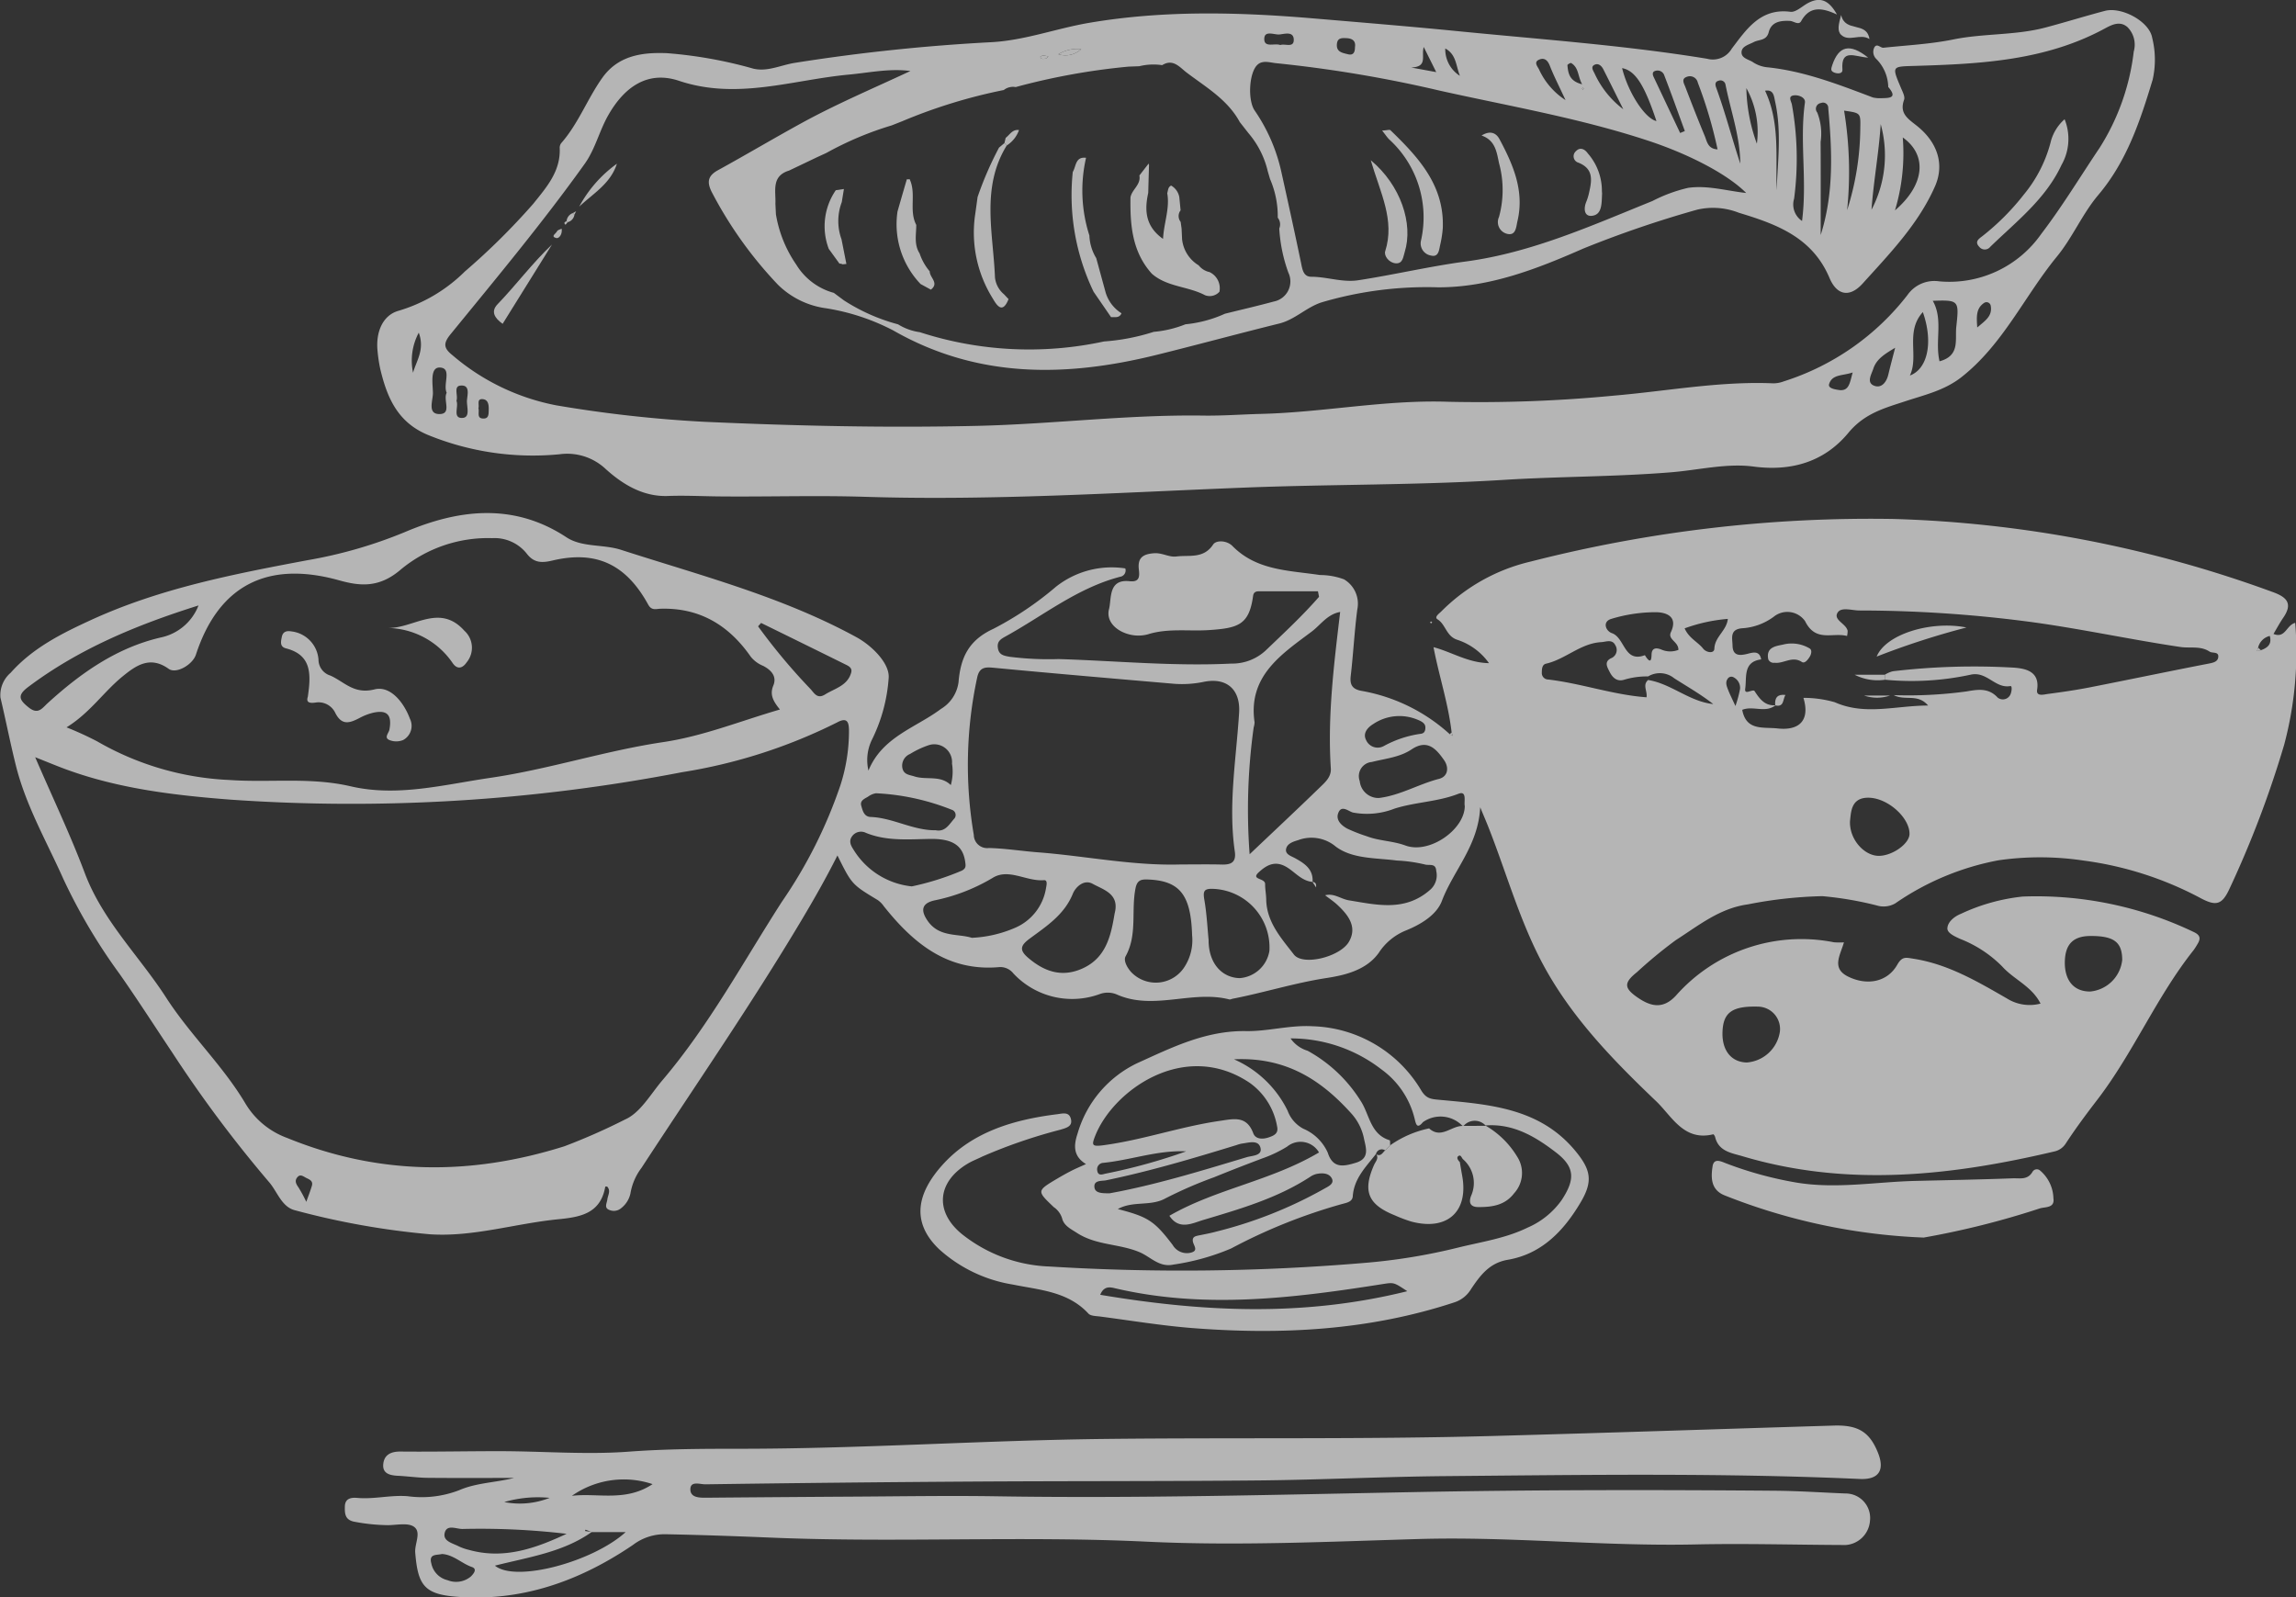 <svg xmlns="http://www.w3.org/2000/svg" xmlns:xlink="http://www.w3.org/1999/xlink" width="1129.957" height="786.221" viewBox="0 0 1129.957 786.221"><rect x="0" y="0" width="1129.957" height="786.221" fill="#333333" stroke="none"/><defs><clipPath id="clip-path"><rect id="&#x9577;&#x65B9;&#x5F62;_25051" data-name="&#x9577;&#x65B9;&#x5F62; 25051" width="1129.957" height="786.221" fill="none"></rect></clipPath></defs><g id="catch_copy10436" transform="translate(0 -0.007)" opacity="0.637"><g id="&#x30B0;&#x30EB;&#x30FC;&#x30D7;_10435" data-name="&#x30B0;&#x30EB;&#x30FC;&#x30D7; 10435" transform="translate(0 0.007)" clip-path="url(#clip-path)"><path id="&#x30D1;&#x30B9;_57087" data-name="&#x30D1;&#x30B9; 57087" d="M714.265,163.6c-1.605-14.056-6.153-27.54-8.9-41.891,9.1,2.426,16.944,7.672,27.3,7.867a30.954,30.954,0,0,0-15.5-11.471c-5.613-1.755-5.686-7.513-9.816-10.093-1.773-1.106.744-2.807,1.836-3.895a91.308,91.308,0,0,1,43.94-24.534A675.2,675.2,0,0,1,931.835,58.607a591.421,591.421,0,0,1,186.543,35.965c6.955,2.507,9.975,5.64,5.2,12.6-1.723,2.512-3.174,5.223-4.833,8.025,5.894,2.376,6.293-4.357,10.7-5.468A177.586,177.586,0,0,1,1124,169.743a505.283,505.283,0,0,1-27.055,71.186c-3.578,7.576-6.47,8.325-14.056,4.3a169.232,169.232,0,0,0-57.615-18.5,144.436,144.436,0,0,0-41.823-.141A131.953,131.953,0,0,0,932.61,247.8a11.49,11.49,0,0,1-9.123,1.016,169.07,169.07,0,0,0-26.751-4.566,212.334,212.334,0,0,0-36.7,4.049c-13.87,1.9-24.176,10.392-35.452,17.6a228.3,228.3,0,0,0-19.129,15.783c-6.593,5.264-6.425,7.889.712,12.7,6.452,4.339,12.31,5.441,18.445-1.129a82.384,82.384,0,0,1,77.833-26.3,33.944,33.944,0,0,0,4.9.032c-1.746,6.234-6.293,12.7,1.981,16.808,9.413,4.684,19.429,2.72,24.249-5.763,2.439-4.3,4.3-3.559,8.03-2.979,16.985,2.648,31.381,11.172,45.876,19.5a21.049,21.049,0,0,0,16.622,2.58c-4.271-8.551-13.172-11.889-18.912-18.318a59.609,59.609,0,0,0-20.648-13.525c-2.625-1.2-6.407-2.87-6.284-5.232.163-3.237,3.568-5.894,6.706-7.137a94.7,94.7,0,0,1,30.379-8.474,179.486,179.486,0,0,1,84.126,17.438c3.355,1.542,3.532,3.333,1.814,6.044a31.387,31.387,0,0,1-1.877,2.925c-18.263,22.974-29.58,50.424-47.4,73.639-5.441,7.073-10.719,14.178-15.584,21.628a8.824,8.824,0,0,1-5.6,3.8c-50.977,12.025-102.072,17.642-153.421,2.317-5.246-1.564-11.752-2.317-13.439-9.426-.122-.521-.739-1.406-.938-1.36-14.509,3.573-20.4-8.946-28.084-16.268-22.38-21.369-43.926-43.528-58.037-71.884-10.116-20.326-16.246-42.063-24.521-63.024-1.038-2.639-2.167-5.241-4.049-9.78-.907,18.925-13.149,31.041-18.839,46.071-2.7,7.155-10.787,11.757-17.683,14.559A28.84,28.84,0,0,0,678.4,272.164c-6.225,8.728-17.257,11.077-25.785,12.392-15.674,2.412-30.637,7.169-46.058,10.165-.567.109-1.183.481-1.682.354-18.322-4.72-37.325,5.659-55.488-2.485a11.468,11.468,0,0,0-8.42-.1,39.554,39.554,0,0,1-42.335-10.165,8.219,8.219,0,0,0-6.765-3.174c-25.491,2.349-42.408-11.58-57.017-29.925a12.326,12.326,0,0,0-2.956-3.024c-12.777-7.708-12.791-7.681-19.887-21.986-5.767,11.471-11.666,21.764-17.728,31.943C369.5,297.718,342,337.492,315.575,377.977a28.55,28.55,0,0,0-5.441,12.6,12.582,12.582,0,0,1-4.534,7.209,5.574,5.574,0,0,1-5.767.934c-2.816-.988-1.288-3.36-1.066-5.183.263-2.149,1.859-4.3-.118-6.379-.367.036-.907,0-.907.1-2.34,13.335-12.414,14.963-23.378,16.037-20.97,2.09-41.546,8.742-62.757,7.382a384.757,384.757,0,0,1-66.543-11.825c-6.6-1.619-8.674-9.159-12.809-13.911A621.34,621.34,0,0,1,84.6,321.155c-8.615-12.9-17.066-26.062-25.844-38.59A280.431,280.431,0,0,1,31.1,235.891c-8.2-18.4-18.445-36.069-23.373-55.77-2.788-11.127-4.988-22.417-7.64-33.6a14.469,14.469,0,0,1,5.015-12.2c10.882-12.242,25.042-19.315,39.556-25.981C78.663,92.726,114.913,85.726,151.381,78.87a224.98,224.98,0,0,0,47.536-13.72c26.117-11.158,53.421-14.854,79.714,2.467,7.708,5.078,18.059,3.337,26.874,6.18,39.256,12.664,79.388,23.065,115.874,43.011,7.735,4.23,16.377,12.931,15.847,20a80.824,80.824,0,0,1-8.039,30.029,22.9,22.9,0,0,0-1.918,15.62c6.828-16.69,23.4-21.106,35.665-30.347a18.1,18.1,0,0,0,8.678-13.24c.993-12.029,4.988-20.58,17.062-26.157A161.37,161.37,0,0,0,519.6,91.924a44.255,44.255,0,0,1,34.069-8.987,3.142,3.142,0,0,1-1.977,3.981,3.025,3.025,0,0,1-.494.122c-21.088,5.473-37.864,19.134-56.445,29.372-2.58,1.419-4.28,2.557-3.777,5.758.53,3.378,2.965,3.736,5.645,4.244a152.735,152.735,0,0,0,24.258,1.143c28.3.871,56.536,3.627,84.915,2.226a24.16,24.16,0,0,0,17.062-6.538c8.96-8.579,18.032-16.994,26.167-26.325l-.535-2.72H619.556c-1.546,0-2.72.372-2.988,2.267-1.95,14.224-7.255,15.838-21.56,16.817-10.061.689-20.227-1.038-30.224,2.1a17.857,17.857,0,0,1-9.458-.045c-6.171-1.641-11.222-6.4-9.653-12.419,1.319-5.06-.5-14.827,10.12-13.675,5.137.558,4.906-2.612,4.534-5.922-.657-5.786,2.267-7.49,7.586-7.853,3.913-.268,7.359,2.068,10.882,1.605,6.253-.816,13.367,1.283,18.114-5.894,1.455-2.213,6.683-2.113,9.521.753C618.364,84.084,634.31,83.9,649.468,86.2a33.9,33.9,0,0,1,11.852,2.126,13.9,13.9,0,0,1,6.538,14.795c-1.437,10.882-1.963,21.886-3.246,32.8-.512,4.371.907,6.438,5.124,7.255a86.893,86.893,0,0,1,43.609,21.342l1.446.857c-.168-.6-.34-1.211-.508-1.814M1112.556,123.2c3.224-1.165,5.513-2.911,4.362-7.023a7.711,7.711,0,0,0-5.713,5.654l-.589,1.814,1.941-.453M810.987,137.859c11.412,1.859,20.3,10.628,32.047,11.848-6.135-4.811-12.782-8.579-19.22-12.7a11.211,11.211,0,0,0-12.831-.907,38.906,38.906,0,0,0-11.97,1.678c-3.373.966-5.55-1.088-6.942-3.849-1.133-2.267-2.884-4.906.521-6.715a4.365,4.365,0,0,0,2.684-5.559,4.186,4.186,0,0,0-.417-.875c-1.555-3.174-4.588-1.682-6.978-1.546-10.161.562-17.542,8.4-27.132,10.592-1.95.453-2.072,2.58-2.086,4.353a3.175,3.175,0,0,0,2.893,3.432c.077,0,.15.009.222.009,16.3,1.909,31.952,7.558,48.424,8.755.494-3.079-2.1-6.058.784-8.524M645.868,237.242c-5.572-.453-8.8-5.1-13.244-7.558-5.523-3.056-9.6-.54-13.217,2.757-4.244,3.872,3.138,2.721,3.083,5.894-.041,2.317.5,5.042.539,7.563.19,11.195,7.527,19.166,13.6,27.064,4.416,5.754,22.761,1.2,27.1-6.253,4.239-7.286-.29-13.149-5.591-18.1-1.886-1.764-4.081-3.206-6.117-4.788,4.3-1.174,7.708,1.814,11.648,2.476,13.92,2.267,27.767,5.731,40.168-5.287a9.444,9.444,0,0,0,2.866-9.163c-.222-4.081-3.5-2.5-5.758-3.233a74.336,74.336,0,0,0-13.67-1.9c-10.279-1.36-21.818-.7-30.029-6.869a18.589,18.589,0,0,0-18.567-3.142c-2.526.73-5.441,1.737-5.894,4.425-.426,2.616,2.666,3.437,4.534,4.484,4.693,2.607,8.905,5.4,8.524,11.648m220.848-109.54c-9.1,1.12-7.11,8.855-7.926,14.328-.508,3.392,2.961.49,4.475,1.1,2.5,3.813,5.051,7.567,10.451,7.137-4.987,4.017-11.081.091-16.4,2.267,1.936,10.456,10.3,8.365,17.361,9.154,11.145,1.238,16.024-4.375,12.755-15.053a55.719,55.719,0,0,1,15.389,2.136c14.985,6.661,29.789,1.682,45.976,1.641-5.137-6.053-11.272-2.181-16.908-5.119a211.271,211.271,0,0,0,35.747-1.814c5.319-.907,10.8-1.981,15.371,3a4.079,4.079,0,0,0,5.74-.608,3.692,3.692,0,0,0,.354-.512c.843-1.36,1.22-4.706.2-4.534-7.486,1.36-11.508-7.368-19.5-5.613a137.551,137.551,0,0,1-42.263,2.489v-2.471a13.719,13.719,0,0,1,3.917-1.687,341.618,341.618,0,0,1,59.746-1.768c4.752.417,12.732,1.406,11.24,10.882-.549,3.482,3.342,2.312,5.318,2.049,6.874-.907,13.752-1.9,20.553-3.228,19.533-3.831,38.993-7.917,58.554-11.7,2.2-.426,4.362-.907,4.7-2.992.5-3.129-2.807-1.954-4.28-2.934-4.43-2.938-9.594-1.537-14.373-2.267-25.355-3.759-50.483-9.313-75.8-12.6a644.818,644.818,0,0,0-82.158-5.355c-3.659,0-8.859-1.845-10.669,1.011-2.326,3.677,4.126,5.373,4.906,8.982a11.273,11.273,0,0,1-.29,2.557c-7.082-1.891-15.448,3.283-20.671-7.336a10.671,10.671,0,0,0-14.872-2.548c-.186.131-.367.268-.544.413a29.1,29.1,0,0,1-15.022,5.64c-6.874.322-5.3,4.888-5.242,8.533.077,5.11,3.446,5.074,7.354,4.081,2.721-.694,5.953-1.718,6.733,2.752M17.185,175.882c8.647,20.018,17.334,38.2,24.4,56.985,8.869,23.577,26.837,40.839,40.068,61.342,11.789,18.291,27.8,33.271,38.93,51.984a39.743,39.743,0,0,0,20.449,17c45.2,18.49,90.533,18.653,136.572,4.167a301.1,301.1,0,0,0,29.9-13.2c7.495-3.283,12.532-12.437,18.331-19.261,22.988-27.037,39.764-58.254,58.844-87.917A232.3,232.3,0,0,0,413.426,189.8a86.722,86.722,0,0,0,4.258-27.291c-.077-3.627-.716-6.488-5.654-3.859a261.469,261.469,0,0,1-76.486,24.589,858.532,858.532,0,0,1-221.923,13.53c-27.658-2.122-55.316-5.355-81.614-15.058-4.475-1.65-8.873-3.5-14.8-5.844m15.416-14.691A157.067,157.067,0,0,1,47.759,168.1a142.476,142.476,0,0,0,65.146,18.98c19.814,1.387,39.66-1.51,59.551,3.106,23.006,5.346,45.994-.848,68.846-4.185,28.647-4.18,56.3-13.312,84.874-17.556,19.791-2.938,37.905-10.351,57.529-16.055-3.314-4.081-5.119-7.286-3.255-11.789s-1.016-7.617-4.988-9.694a15.048,15.048,0,0,1-6.135-4.534c-10.773-15.479-25.182-24.226-44.584-23.577-1.986.068-4.194,1.007-5.858-2.027-10.95-19.95-25.695-26.783-47.155-21.7-5.341,1.265-9.209,1.192-12.8-3.627a20.315,20.315,0,0,0-16.876-7.4,67.183,67.183,0,0,0-45.092,15.575c-10.66,9.1-20.154,7.989-30.175,5.192-35.162-9.807-59.275,2.267-70.51,36.6-1.587,4.856-9.635,9.653-13.421,6.946-9.163-6.552-16.078-1.61-22.607,3.7-9.354,7.6-16.1,18-27.658,25.124M580.445,228.65c6.924,0,13.856-.127,20.78.045,4.611.118,7.091-1.156,6.348-6.42-3.319-22.87.689-45.541,2.113-68.279.707-11.267-5.894-17.474-17.23-15.262a52.321,52.321,0,0,1-14.654,1c-29.354-2.53-58.708-5.028-88.034-7.812-4.5-.426-7.808-.862-9,4.765a204.469,204.469,0,0,0-1.65,77.434,6.573,6.573,0,0,0,6.661,6.484,5.793,5.793,0,0,0,.744-.05c8.062.19,16.092,1.5,24.153,2.117,23.3,1.777,46.316,6.62,69.8,5.99m34.391-5.046c12.365-11.73,23.537-22.185,34.514-32.845,2.616-2.539,5.731-5.151,5.441-9.44-1.673-25.808,1.569-51.34,4.6-76.958-6.312,1.111-9.64,6.379-14.011,9.662-14.836,11.149-31.471,21.827-28.112,44.679a11.053,11.053,0,0,1-.453,2.548,293.194,293.194,0,0,0-1.986,62.349m-28.306,39.9c-.576-20.018-6.117-26.874-21.791-27.459-3.174-.118-5.223.236-6.035,4.212-2.267,11.081,1.016,22.9-4.9,33.575-1.183,2.136.816,5.677,2.766,7.812a16.743,16.743,0,0,0,26.334-2.77,24.162,24.162,0,0,0,3.627-15.375m-108.4,1.247a60.222,60.222,0,0,0,20.929-4.779,25.623,25.623,0,0,0,15.52-19.361c.286-1.723,1.025-4.394-1.007-4.226-8.574.707-17.384-6.058-25.251-1.106a91.058,91.058,0,0,1-28.706,11.081c-6.284,1.465-6.742,5.019-3.174,10.12,5.7,8.13,14.786,6.1,21.678,8.27m70.279-11.966c2.58-9.676-5.414-11.639-10.841-14.627-4.339-2.39-8.456,1.741-9.726,4.888-4.221,10.428-13.058,16.024-21.342,22.181-4.389,3.264-5.123,5.522-.694,9.322,7.885,6.76,16.4,9.766,26.361,5.477,12.029-5.178,14.418-16.219,16.237-27.241m46.248,12.954c-.068,11.335,6.348,18.59,15.239,18.857a16.009,16.009,0,0,0,14.7-13.471,28.887,28.887,0,0,0-27.232-30.451c-.113-.009-.227-.014-.34-.018-4.589-.218-5.2,1.061-4.462,5.355,1.215,7.046,1.551,14.242,2.095,19.728M448.52,239.464a132.76,132.76,0,0,0,24.734-7.785c2.108-1.134,1.9-2.358,1.659-4.153-1.061-8.053-6.012-11.594-17.175-11.444-10.682.145-21.369,1.2-31.666-2.965a5.4,5.4,0,0,0-6.969,1.814c-1.641,2.4-.372,4.593.83,6.448a38.187,38.187,0,0,0,28.588,18.05m272.229-39.492c-.531-2.14,1.283-7.794-3.174-6.058-10.224,3.981-21.152,4.017-31.444,7.3a37.184,37.184,0,0,1-20.4,1.913c-2.158-.521-5.69-4.035-7.282.317-1.265,3.45,1.637,6.062,4.444,7.59a79.343,79.343,0,0,0,9.612,3.759c6.126,2.353,12.7,2.235,19.043,4.566,11.789,4.316,29.055-7.785,29.2-19.379M97.561,101.173c-30.832,9.7-58.9,21.424-83.772,40.091-5.541,4.158-4.534,6.348.24,10.143,4.643,3.677,6.584.326,9.281-2.126,16.228-14.79,33.938-27.3,55.661-32.342a25.507,25.507,0,0,0,18.59-15.761m580.907,94.763c10.524-1.283,19.578-6.846,29.608-9.422,4.371-1.12,5.065-5.518,2.458-9.25-3.908-5.591-8.257-10.428-15.992-5.241-5.835,3.9-12.94,4.5-19.5,6.175a7,7,0,0,0-5.99,9.431,9.246,9.246,0,0,0,9.431,8.307M1044.3,275.583c-.041-8.755-4.081-11.789-15.683-11.73-8.334.045-12.292,3.94-12.551,12.364-.29,9.472,4.407,15.067,12.537,14.963a17.48,17.48,0,0,0,15.7-15.579M374.419,109.788l-1.469,1.66a295.086,295.086,0,0,0,25.418,30.46c2.117,2.086,3.473,5.627,7.586,3.056,4.793-2.993,11-4.253,12.822-10.741.621-2.222-1.1-3.174-2.621-3.908Q395.3,120,374.442,109.788M875.816,311.026a11.012,11.012,0,0,0-9.526-12.319,10.553,10.553,0,0,0-1.311-.091c-12.782-.331-17.193,2.929-17.406,12.863-.186,8.837,4.412,14.464,11.961,14.636a17.833,17.833,0,0,0,16.277-15.09M910.33,207.281c-.395,9.068,7.087,17.184,14.228,17.13,6.7-.05,14.963-5.953,15.062-10.737.141-8.189-11.335-18.49-21.247-17.851-7.654.494-7.531,7.386-8.044,11.458M460.4,211.815c4.77.952,6.706-3.1,9.218-5.849a2.72,2.72,0,0,0-1.433-4.271,114.936,114.936,0,0,0-37.216-8.089,8.96,8.96,0,0,0-3.931,1.7c-1.7,1-4.035,1.909-3.319,4.407.689,2.39,1.324,5.441,4.638,5.559,11.036.422,20.825,6.688,32.038,6.543m365.482-88.783c.113-4.081-5.391-5.051-3.7-8.687,3.759-8.084-2.748-9.78-7.3-9.853A75.432,75.432,0,0,0,792.9,107.77c-4.534,1.315-2.874,5.926.25,7.037,6.461,2.267,5.949,14.722,16.223,10.841a6.316,6.316,0,0,1,.453.7c1.9,2.825,2.78,2.553,2.838-.871s2.149-3.627,4.716-2.643a10.956,10.956,0,0,0,8.51.2m-358.1,66.579a24.7,24.7,0,0,0,.6-10.633,8.753,8.753,0,0,0-11.372-9.068,44.359,44.359,0,0,0-9.272,4.353,6.23,6.23,0,0,0-3.763,7.01c.725,3.233,3.428,3.233,5.894,4.035,5.894,1.927,12.764-.784,17.928,4.285M701.352,160.96c-.113-1.655-1.6-2.652-3.664-3.482a23.119,23.119,0,0,0-22.013,2.068c-2.934,1.814-5.187,4.611-3.491,7.889a6.214,6.214,0,0,0,8.2,3.187,4.606,4.606,0,0,0,.476-.231,53.126,53.126,0,0,1,17.932-6.012c1.619-.127,2.671-.907,2.562-3.423m127.59-48.515c2.1,4.856,6.466,6.638,9.145,10.025,1.51,1.9,5.409,2.584,5.5-.054.2-5.858,6.044-8.805,6.615-14.627a81.329,81.329,0,0,0-21.256,4.657M150.611,394.694c1.1-3.1,2.009-5.414,2.72-7.794.839-2.72-1.474-3.265-3.147-4.194-1.22-.676-2.548-1.637-3.809-.3-1.728,1.836-.816,3.491.453,5.282a71.82,71.82,0,0,1,3.777,7.005M853.952,150.672a59.2,59.2,0,0,0,2.267-8.411,5.785,5.785,0,0,0-3.056-5.654,2.168,2.168,0,0,0-3,.58c-1.36,1.891-.485,3.8.213,5.609.8,2.068,1.814,4.049,3.578,7.876" transform="translate(0.131 196.814)" fill="#fff"></path><path id="&#x30D1;&#x30B9;_57088" data-name="&#x30D1;&#x30B9; 57088" d="M784.58,42.955a20.106,20.106,0,0,0-5.935-13.961,4.867,4.867,0,0,1-.907-5.636c1.292-2.217,3.015.326,4.5.168,11.485-1.215,23.124-1.782,34.391-4.081,15.049-3.056,30.569-1.936,45.427-5.894,9.748-2.589,19.383-5.591,29.132-8.161,8.225-2.19,21.931,5.2,23.292,13.271a44.624,44.624,0,0,1,.227,20.589C908.57,59.5,902.041,79.337,887.917,96.032c-7.789,9.209-12.636,20.893-20.3,30.234-15.992,19.5-26.493,43.215-46.928,59.32-8.384,6.611-18.137,8.774-27.658,11.916-10.429,3.432-20.149,5.971-28.111,15.6C753.4,226.986,737.5,232.2,718.242,229.652c-13.149-1.746-27.019,1.723-40.567,2.829-27.418,2.235-54.958,2.022-82.38,3.736-42.485,2.652-85.051,2.122-127.558,3.8-62.14,2.444-124.348,6.484-186.656,4.534-24.031-.757-48.089.05-72.133-.2-8.311-.086-16.568-.531-24.938-.218-12.111.453-22.272-5.618-30.986-13.6a27.65,27.65,0,0,0-22.389-6.924,136.436,136.436,0,0,1-64.625-9.472c-15.044-6.185-20.236-18.454-23.577-32.532a72.012,72.012,0,0,1-1.306-8.579c-1.052-9.522,2.53-17.787,10.188-20a77.523,77.523,0,0,0,32.759-19.379,335.647,335.647,0,0,0,33.643-33.3c6.529-8.161,13.562-16,13.031-27.495a3.691,3.691,0,0,1,.78-2.408C140,60.779,144.4,48.582,151.785,38.24c7.962-11.145,20.063-12.5,31.739-12.038a216.706,216.706,0,0,1,42.467,7.6c6.973,1.7,13.625-1.755,20.431-2.829A928.643,928.643,0,0,1,343,20.806c16.563-.857,32.192-6.8,48.433-9.558C428.348,4.987,465.26,5.993,502.272,9.14c23.36,1.986,46.724,3.881,70.052,6.194,41.106,4.081,82.353,6.942,123.165,13.625a10.761,10.761,0,0,0,12.079-4.988c7.1-9.263,13.979-20.068,28.851-18.136,2.793.363,6.021-3,9.114-4.534,5.6-2.752,9.816-1.292,13.815,5.894-7.8-3.682-13.6-3.972-17.606,3.206-1.27,2.267-3.673,0-5.563-.077-4.57-.218-9.1.372-10.429,5.559-1.106,4.285-4.756,3.487-7.359,4.861-2.267,1.192-5.6,1.972-5.971,4.534-.512,3.532,3.668,3.954,5.808,5.513a15.7,15.7,0,0,0,7.359,2.412c18.019,1.95,34.686,8.479,51.431,14.8a15.592,15.592,0,0,0,4.253.354c3.872-.1,8-.041,3.369-5.441m-60.812,1.773-.535-.453.635.381c7.436,15.711,5.2,32.532,5.713,49.082.608-14.591,2.471-29.173-.735-43.664-.6-2.72-.68-6.139-5.078-5.328M270.633,147.875a93.16,93.16,0,0,0,26.638,11.789,27.323,27.323,0,0,0,10.7,3.859,174.267,174.267,0,0,0,90.651,4.566,103.606,103.606,0,0,0,24.462-4.729,54.563,54.563,0,0,0,15.625-3.723,61.02,61.02,0,0,0,19.429-5.2c8.021-1.986,16.083-3.84,24.054-6.008A10.061,10.061,0,0,0,489.35,134.2a76.321,76.321,0,0,1-4.475-21.709,5.226,5.226,0,0,0-.744-5.309,46.124,46.124,0,0,0-3.8-19.043l-1.1-3.759a44.644,44.644,0,0,0-9.522-18.83L465.433,60.1c-6.076-11.217-16.921-17.3-26.565-24.679-3.4-2.779-6.529-6.488-11.626-3.324a29.087,29.087,0,0,0-11.263.53l-5.214.19a328.819,328.819,0,0,0-55.616,10.07,7.327,7.327,0,0,0-5.849,1.451,260.986,260.986,0,0,0-50.011,15.375l-5.146,2.031A162.6,162.6,0,0,0,261.95,75.324l-4.371,2-13.974,6.67c-8.841,2.72-6.416,10.079-6.7,16.323.086,1.737.168,3.473.254,5.21a61.152,61.152,0,0,0,10.011,24.747,31.246,31.246,0,0,0,18.495,13.9l4.988,3.718m32.8-112.9c-10.347-1.4-20.3.816-30.379,1.75C245.3,39.319,218.115,49.38,189.445,39.8c-15.33-5.124-26.869,2.9-34.913,17.13-4.362,7.731-6.289,16.454-11.485,23.732-20.712,28.982-43.528,56.309-66.026,83.881-3.627,4.462-3.469,6.8.939,10.306a110.407,110.407,0,0,0,51.059,24.67,631.017,631.017,0,0,0,72.868,8.112c44.888,2.018,89.689,3.038,134.568,1.99,37.03-.861,73.906-5.577,110.991-5.046,9.522.136,19.08-.6,28.624-.839,30.664-.771,60.934-7.005,91.766-5.967a690.445,690.445,0,0,0,81.537-3c26.212-2.222,52.233-7.214,78.712-6.067a14.45,14.45,0,0,0,5.028-.957,124.528,124.528,0,0,0,60.939-42.53,16.149,16.149,0,0,1,15.584-6.72,55.189,55.189,0,0,0,50.256-23.355c10.4-13.6,19.2-28.229,28.733-42.385A112.61,112.61,0,0,0,905.4,25.395a12.245,12.245,0,0,0-3.024-11.956c-3.809-3.414-8.016-1.1-11.367.707-29.249,15.81-61.256,17.366-93.362,18.322-11.4.34-11.372,0-6.769,10.936.78,1.845,2.045,4.217,1.487,5.767-2.353,6.52,1.714,9.186,6.008,12.555C808.8,69.888,812.384,80.8,807.6,91.7c-8.161,18.59-22.249,33.067-35.575,47.83-6.393,7.082-12.7,5.962-16.368-2.72-8.483-20.1-26.239-26.511-44.589-32.061a34.613,34.613,0,0,0-20.5-1.533,534.9,534.9,0,0,0-56.019,19.125c-22.557,9.921-46.008,19.148-71.458,19.1a182.613,182.613,0,0,0-57.379,7.4c-7.581,2.458-13.058,8.483-20.857,10.428-20.2,4.988-40.29,10.465-60.494,15.457-44.579,11.013-88.125,11.644-129.6-12.138A107.947,107.947,0,0,0,261.9,151.761a41.585,41.585,0,0,1-23.772-11.625,199.814,199.814,0,0,1-32.646-45.772c-2.39-4.879-1.732-7.885,3.174-10.569,13.951-7.663,27.631-15.81,41.6-23.441,17.189-9.395,35.239-17.007,53.126-25.391M714.66,95.007c-8.792-8.887-27.336-18.835-48.257-25.736C632.851,58.2,598.065,52.264,563.692,44.606a632.332,632.332,0,0,0-80.254-13.466c-3.07-.277-6.615-1.628-9.222.694-4.221,3.759-4.988,17.443-1.446,22.6a85.675,85.675,0,0,1,13.086,30.011c3.31,14.931,6.6,29.871,9.708,44.847.68,3.283,1.111,6.946,5.065,6.951,7.8,0,15.28,2.929,23.237,1.7,17.683-2.72,35.049-6.847,52.827-9.218,32.274-4.307,61.95-17.683,91.861-29.776a74.428,74.428,0,0,1,17.529-6.461c9.558-1.36,18.69,1.428,28.565,2.525m36.677,20.694c6.579-20.644,5.618-41.528,3.727-62.448a2.556,2.556,0,0,0-3.555-2.526,2.859,2.859,0,0,0-1.859,4.675,28.238,28.238,0,0,1,1.655,14.455c.091,15.28.032,30.56.032,45.84m58.49,62.154c10.229-2.784,7.549-10.574,8.261-17.03,1.419-12.945,1.283-13.2-11.585-12.745,5.269,9.268.97,19.633,3.328,29.776m-67.663-69.073c2.6-19.977-1.265-39.179,1.419-58.223.349-2.467-2.816-3.781-5.1-3.627-3.55.24-1.668,2.811-1.319,4.534a150.151,150.151,0,0,1,1.088,46.361,9.75,9.75,0,0,0,3.909,10.954m22.177-5.287a135.728,135.728,0,0,0,6.5-40.7c.154-7.164.109-7.164-7.985-8.311a185.646,185.646,0,0,1,1.487,49.014m-63.75-29.948a218.767,218.767,0,0,0-9.717-32.818,3.983,3.983,0,0,0-4.7-3.106,4.151,4.151,0,0,0-.653.195c-2.965.943-1.442,3.324-.794,5.015,3.079,8.048,6.212,16.078,9.522,24.031,1.143,2.72,1.483,6.448,6.348,6.683m91.136-5.872a97.4,97.4,0,0,1-3.836,35.9c14.473-12.369,16.241-27.046,3.836-35.9m3.51,117.171c8.959-3.305,11.476-16.8,6.37-31.213-8.805,9.662-1.836,21.605-6.37,31.213M670.5,59.627c-5.944-17.928-10.428-24.833-16.9-26.071,2.938,11.979,11.208,24.743,16.9,26.071m41.26,20.97c-.073-13.494-4.761-26.085-7.3-39.066a2.535,2.535,0,0,0-3.056-1.873,2.733,2.733,0,0,0-.385.127c-1.968.535-1.546,2.235-1.07,3.532,4.471,12.242,7.708,24.87,11.821,37.28m69.1-19.5c-.907,14.11-3.514,28.057-4.534,42.167A57.591,57.591,0,0,0,780.862,61.1M75.122,193.352c-1.941-4.267,2.793-12.17-3.355-12.437-4.924-.213-3.509,7.935-3.414,12.41.077,3.691-2.915,10.578,3.3,10.492,6.13-.082,1.61-6.987,3.473-10.469M682.15,65.485l2.321-.948c-3.4-9.295-6.71-18.622-10.283-27.849A3.509,3.509,0,0,0,669.713,35c-1.319.453-1.143,1.75-.6,2.888q6.529,13.793,13.045,27.595m105.822,105.7c-4.8,2.9-9.182,5.441-10.75,10.315-.907,2.77-3.441,6.729.236,8.3s6.23-1.537,7.155-5.441c1.047-4.412,2.235-8.792,3.36-13.185m-133.8-117.37c-3.274-6.561-6.529-13.149-9.83-19.674-.83-1.641-2.312-3.024-4.081-2.317-2.362.943-.957,2.866-.263,4.285a46.355,46.355,0,0,0,14.169,17.706m-28.4-4.466C622.5,42.266,620,37.437,618.033,32.4c-1.052-2.7-2.643-4.081-5.146-3.074-3.11,1.229-.735,3.577-.1,5.028a35.547,35.547,0,0,0,12.995,14.963m88.964-5.931a84.042,84.042,0,0,0,5.182,27.382,44.439,44.439,0,0,0-5.182-27.382M79.937,197.3c1.2,2.825-1.954,8.447,2.671,8.433,4.43,0,2.267-5.586,2.507-8.706.218-2.816,1.659-7.649-3.174-7.223-3.582.313-1.1,4.847-2,7.49M485.41,22.18c2.4-.807,6.9,1.669,6.584-2.92-.277-3.945-4.625-2.471-7.091-2.267-2.616.2-7.6-2.267-7.4,2.494.177,4.122,5.214,1.632,7.908,2.72m70.565.97c-1.36,4.371,2.2,9.766-6.2,10.079l12.346,2.267L555.97,23.15M58.577,183.5c1.578-5.849,5.894-11.335,2.811-19.742A29.115,29.115,0,0,0,58.577,183.5m708.492-.15c-5.065,1.709-10.075.816-11.594,5.708-.644,2.077,2.8,2.594,4.534,2.879,5.377.907,5.6-3.464,7.073-8.588M522.127,23.273c.544-3.31-1.5-4.389-4.462-4.48-2.009-.059-4.081-.127-4.407,2.72-.481,4.081,2.584,4.5,5.319,5.2s3.541-.88,3.55-3.432M828.384,161.214c3.809-3.319,7.545-5.527,6.638-10.655a2.11,2.11,0,0,0-3.283-1.428c-4.049,2.72-3.709,6.91-3.355,12.083M566.566,23.885a15.453,15.453,0,0,0,7.209,13.471c-2.04-5.192-1.755-10.5-7.209-13.471M90.742,201c.621,1.877-1.179,5.223,2.8,5.015,2.29-.118,2.217-2.267,2.267-3.986.091-2.408-.073-5.26-2.87-5.536-3.292-.322-1.6,2.866-2.217,4.507M633.93,41.513c-2.217-3.99-1.555-8.13-5.4-10.465-.313-.19-1.868.73-1.841,1.043.358,3.94.907,7.871,7.255,9.422M387.419,24.189a18.277,18.277,0,0,0-11.285,2.539,11.426,11.426,0,0,0,11.285-2.539m-16.128,3.655a15.494,15.494,0,0,0-2.612-.485,2.9,2.9,0,0,0-1.415.6c.426,1.446,1.646.988,2.621.907.4-.032.766-.54,1.406-1.025M634.723,43.708l-.367-.544c-.163.141-.453.268-.453.453s.213.358.336.54l.5-.426" transform="translate(144.706 -0.031)" fill="#fff"></path><path id="&#x30D1;&#x30B9;_57089" data-name="&#x30D1;&#x30B9; 57089" d="M120.595,180.538c-14.146,0-28.288.091-42.435-.05-4.888-.05-9.771-.775-14.663-1.011-3.768-.181-7.477-1.025-7.191-5.441.3-4.675,3.523-6.534,8.488-6.484,16.219.163,32.446-.19,48.669-.186,21.31,0,42.961,1.814,63.8.231,18.318-1.36,36.54-1.415,54.713-1.415,59.9,0,119.669-4.167,179.551-4.838,63.428-.712,126.874.267,190.283-1.442,56.146-1.514,112.278-3.432,168.42-5.133,11.975-.363,17.6,3.174,21.687,13.308,3.487,8.642.454,13.385-8.882,12.968-68.039-3.042-136.105-2-204.167-1.4-30.379.272-60.757,1.814-91.136,2.113-46.915.453-93.856.268-140.757.562q-66.046.415-132.083,1.36c-2.643.036-7.545-1.877-7.418,2.616.118,4.131,4.82,4,8.393,3.972q35.631-.313,71.267-.53c23.736-.127,47.481-.544,71.213-.163,68.955,1.1,137.892-.8,206.81-2.1,58.8-1.111,117.583-1.129,176.377-.639,11.562.1,23.124.907,34.686,1.36A12.056,12.056,0,0,1,788,201.7a12.87,12.87,0,0,1-12.038,11.857c-24.62-.086-49.254-.821-73.861-.286-45.491.988-90.837-3.995-136.323-2.662-44.584,1.306-89.222,3.432-133.757,1.3-61.374-2.938-122.766.571-184.085-1.963-17.633-.73-35.253-1.36-52.9-1.7a25.706,25.706,0,0,0-15.838,5.282c-26.266,17.828-55.1,28.112-87.218,25.45-15.616-1.292-18.64-5.931-19.914-21.691-.358-4.394,3.174-10.034-.621-12.718-2.956-2.081-8.37-.843-12.7-.784a93.485,93.485,0,0,1-16.323-1.632c-4.938-.8-5.083-4-4.988-7.576.1-4.122,3.26-4.457,6.207-4.2,8.27.721,16.368-1.519,24.715-.839a51.154,51.154,0,0,0,25.391-2.983c8.406-3.65,17.937-3.727,26.856-5.994m38.291,26.615c-1-.395-1.995-.8-3-1.161a6.852,6.852,0,0,0-.3.639l3.387.453c-13.956,9.948-30.773,12.333-47.694,16.6,10.165,8.429,48.252-1.873,64.335-16.509H158.908m-12.342.843a365.5,365.5,0,0,0-51.177-2.385c-3.065.077-7.88-2.507-8.855,2.086-.852,4.017,4.054,4.947,7.014,6.5a25.1,25.1,0,0,0,4.883,1.691c17.257,4.856,32.827-.739,48.134-7.889m2.6-18.7c12.668-1.523,26.429,3.1,39.7-5.754a44.467,44.467,0,0,0-39.7,5.754M85.238,217.976c-2.584.653-6.57-.222-5.264,4.593a10.59,10.59,0,0,0,8,8.293A11.26,11.26,0,0,0,99.384,229.1c1.628-1.582,3.228-3.791.585-4.711-5.087-1.768-9.068-6.067-14.731-6.416m30.651-25.563a39.8,39.8,0,0,0,22.34-2.063,59.3,59.3,0,0,0-22.34,2.063" transform="translate(132.287 546.857)" fill="#fff"></path><path id="&#x30D1;&#x30B9;_57090" data-name="&#x30D1;&#x30B9; 57090" d="M324.156,174.248c-4.924,6.348-10.882,12.083-11.489,20.907-.186,2.7-2.906,3.174-5.223,3.791a271.119,271.119,0,0,0-54.668,21.909,114.453,114.453,0,0,1-28.343,7.912c-6.942,1.523-11.217-3.736-16.536-6.03-9.975-4.294-21.365-3.333-30.927-9.522-3.3-2.127-6.543-3.627-7.4-7.386a10.582,10.582,0,0,0-4.081-5.364c-8.379-8.007-8.456-7.944,1.963-14.128,2.24-1.328,4.534-2.6,6.842-3.781,2.031-1.034,4.144-1.909,7.087-3.246-6.5-3.931-6.008-9.422-4.167-14.963a55.435,55.435,0,0,1,29.472-34.75c16.949-7.667,33.675-16.064,53.53-15.738,10.687.177,21.424-3.024,32.578-2.389a64.381,64.381,0,0,1,53.67,31.762c2.4,3.809,4.611,4.081,8.687,4.439,24.452,2.267,49.29,3.868,66.874,24.938,8.039,9.644,8.928,15.262,2.6,25.844-8.3,13.92-19.129,25.151-35.724,27.971-9.159,1.56-13.648,7.944-17.946,14.269a14.914,14.914,0,0,1-8.2,6.647c-41.986,13.865-85.16,16.078-128.792,12.7-15.271-1.188-30.433-3.718-45.636-5.7-1.981-.258-4.629-.231-5.758-1.451-10.1-10.927-24.031-11.6-37.18-14.283a70.83,70.83,0,0,1-36.273-17.379c-14.156-13.507-10.8-27.917,2-41.927,14.618-15.987,34.944-21.9,56.092-24.53,2.548-.317,5.681-1.31,6.67,2.072,1.152,3.958-2.194,4.625-5.019,5.523a258.66,258.66,0,0,0-38.54,13.249c-2.326,1.165-4.793,2.081-7.023,3.4-15.176,8.973-16.482,23.577-3.174,34.6A73.215,73.215,0,0,0,163.3,229.719,1063.848,1063.848,0,0,0,317.813,228a289.756,289.756,0,0,0,46.176-7.463c11.743-2.934,23.759-4.584,34.763-9.975a39.989,39.989,0,0,0,16.681-13.475c6.765-10.265,6.624-16.323-2.847-23.577-10.048-7.708-20.988-14.269-34.6-13.208l.109.1a7.261,7.261,0,0,0-10.247-.549,8.062,8.062,0,0,0-.585.594H366.6a14.992,14.992,0,0,0-19.392-1.782c-2.748,3.355-3.387,1.36-4.04-1.465a42.294,42.294,0,0,0-16.5-24.57,72.594,72.594,0,0,0-44.62-15.171,15.725,15.725,0,0,0,8.393,6.076,71.164,71.164,0,0,1,26.08,24.629c4.425,6.647,4.706,16.5,14.3,19.415.308.1.181,1.614.258,2.471l-2.494,2.512a2.927,2.927,0,0,0-4.067.789,2.963,2.963,0,0,0-.431,1Zm-48.692-13.262a33.321,33.321,0,0,0-13.457-21.623c-32.129-21.646-67.495,3.759-76.214,26.334-1.641,4.244-1.523,5.087,3.936,4.366,19.5-2.571,38.109-9.218,57.543-12.02,6.837-.988,13.149-2.689,16.432,6.112,1.061,2.856,4.412,3.092,7.572,2.027,2.77-.934,4.838-1.99,4.19-5.2m20.58,12.6a10.469,10.469,0,0,0-14.3-3.831,10.68,10.68,0,0,0-1.41.975,62.8,62.8,0,0,1-12.464,5.894c-7.839,2.961-15.661,5.985-23.419,9.154a207.482,207.482,0,0,0-23.845,10.347c-7.391,4.167-16.06,1.106-23.577,5.328,14.808,3.822,17.932,5.74,27.014,17.683a8.075,8.075,0,0,0,8.887,3.786c3.967-.957,1.428-3.459,1.061-5.441-.453-2.462,1.328-2.721,3.1-3.088,2.829-.567,5.677-1.1,8.456-1.864a212.335,212.335,0,0,0,53-21.038c1.682-1,5.06-2.317,3.913-4.906-1.251-2.82-4.607-3.02-7.554-2.43a9.412,9.412,0,0,0-3.174,1.406c-16.173,10.564-34.527,15.842-52.727,21.279-5.273,1.573-11.811,5.191-16.581-2.086,22.961-13.253,49.875-17.1,73.593-31.145m-41.8-45.858a53.078,53.078,0,0,1,26.37,25.264,16.454,16.454,0,0,0,7.753,8.9,22.973,22.973,0,0,1,12.02,11.789c2.535,7.971,7.9,6.747,13.811,4.965,7.159-2.163,4.861-7.635,3.972-12.1a26.026,26.026,0,0,0-6.234-12.219c-14.809-16.432-32.115-27.817-57.692-26.606M339.5,241.879c-6.556-4.344-6.566-4.385-11.9-3.541-43.759,6.9-87.531,12.41-131.594,2.167-2.421-.562-5.736-1.564-7.631,3.142,50.265,8.424,99.864,10.968,151.127-1.768m-146.416-48.2c1.211-.231,3.473-.639,5.727-1.1,20.911-4.258,41.261-10.542,61.687-16.667,2.662-.8,7.821-.662,6.72-4.711-1.084-3.972-5.808-2.408-9.173-1.972a15.412,15.412,0,0,0-2.494.694c-21.2,6.5-42.448,12.827-64.194,17.348-2.117.453-6.289-.209-5.826,3.5.367,2.915,3.818,2.934,7.554,2.915m37.583-20.639c-14.056-.671-27.264,4.335-41,5.672a3.17,3.17,0,0,0-2.807,3.5,2.516,2.516,0,0,0,.05.322c.413,2.684,2.471,1.868,4.017,1.492a282.365,282.365,0,0,0,39.732-10.982" transform="translate(353.087 393.618)" fill="#fff"></path><path id="&#x30D1;&#x30B9;_57091" data-name="&#x30D1;&#x30B9; 57091" d="M290.1,163.767a295.681,295.681,0,0,1-97.7-20.653c-7.109-2.684-7.082-8.778-6.207-14.423.676-4.348,4.344-2.317,6.964-1.328a182.625,182.625,0,0,0,34.192,9.318c19.642,3.3,39.188-.34,58.744-.8,15.869-.376,31.739-.676,47.635-1.265,3.7-.136,7.518.934,9.916-3.215a2.431,2.431,0,0,1,3.319-.916,2.278,2.278,0,0,1,.449.326,18.541,18.541,0,0,1,6.52,13.689c.712,4.847-4.054,4.081-6.715,4.92a412.8,412.8,0,0,1-57.13,14.35" transform="translate(656.642 445.328)" fill="#fff"></path><path id="&#x30D1;&#x30B9;_57092" data-name="&#x30D1;&#x30B9; 57092" d="M194.824,122.34h.657l10.832-.045-.109-.1a43.736,43.736,0,0,1,15.552,15.253,14.756,14.756,0,0,1-1.478,18.032c-4.534,5.985-10.945,6.837-17.66,6.8-4.013,0-4.856-2.349-3.4-5.808a15.463,15.463,0,0,0-4.158-17.778c-.657-.721-1.052-2.485-2.312-1.442-.943.775-.054,2.049.793,2.875.39,2.267.771,4.534,1.179,6.8,3.206,17.642-7.413,27.2-25.1,22.476a71.534,71.534,0,0,1-8.021-3.029c-13.253-5.314-15.951-11.875-10.279-24.788.762-1.728,2.525-3.324,1.029-5.5l-.082.109c2.331,1.492,3.224-.635,4.5-1.786l2.494-2.516a51.485,51.485,0,0,1,19.166-8.329c5.894,5.314,10.882-1.229,16.4-1.2" transform="translate(524.89 431.802)" fill="#fff"></path><path id="&#x30D1;&#x30B9;_57093" data-name="&#x30D1;&#x30B9; 57093" d="M214.76,13.475c-4.534-2.961-10.079,1.587-13.947-2.081-2.013-1.9-1.279-5.2,0-9.757,2.027,8.851,12.555,2.884,13.947,11.839" transform="translate(705.281 5.75)" fill="#fff"></path><path id="&#x30D1;&#x30B9;_57094" data-name="&#x30D1;&#x30B9; 57094" d="M216.877,9.812c-6.348-.349-13.471-4.8-12.623,5.971.163,2.049-2.489,2.049-4.081,1.36-1.687-.73-1.664-1.514-.907-3.718,3.174-9.277,8.492-10.882,17.624-3.627" transform="translate(702.488 18.549)" fill="#fff"></path><path id="&#x30D1;&#x30B9;_57095" data-name="&#x30D1;&#x30B9; 57095" d="M155.784,67.462l.526.5c-.19.15-.385.426-.567.417s-.354-.3-.531-.453l.571-.453" transform="translate(548.541 238.387)" fill="#fff"></path><path id="&#x30D1;&#x30B9;_57096" data-name="&#x30D1;&#x30B9; 57096" d="M216.264,75.718A24.838,24.838,0,0,1,201.3,73.247h14.963Z" transform="translate(711.422 258.832)" fill="#fff"></path><path id="&#x30D1;&#x30B9;_57097" data-name="&#x30D1;&#x30B9; 57097" d="M158.293,79.5l.508,1.814-1.446-.857c.3-.322.617-.635.939-.948" transform="translate(556.108 280.92)" fill="#fff"></path><path id="&#x30D1;&#x30B9;_57098" data-name="&#x30D1;&#x30B9; 57098" d="M246.911,71.655l-1.941.453c.195-.608.39-1.22.585-1.814l1.36,1.36" transform="translate(865.757 248.399)" fill="#fff"></path><path id="&#x30D1;&#x30B9;_57099" data-name="&#x30D1;&#x30B9; 57099" d="M126.157,5.408a11.447,11.447,0,0,1-11.285,2.539,18.277,18.277,0,0,1,11.285-2.539" transform="translate(405.971 18.754)" fill="#fff"></path><path id="&#x30D1;&#x30B9;_57100" data-name="&#x30D1;&#x30B9; 57100" d="M116.941,6.517c-.639.485-1,.993-1.406,1.025-.975.073-2.2.53-2.621-.907a2.9,2.9,0,0,1,1.415-.6,14.977,14.977,0,0,1,2.612.485" transform="translate(399.055 21.3)" fill="#fff"></path><path id="&#x30D1;&#x30B9;_57101" data-name="&#x30D1;&#x30B9; 57101" d="M172.553,10.08l-.5.426c-.122-.181-.358-.376-.336-.54s.3-.29.453-.453l.367.544" transform="translate(606.871 33.588)" fill="#fff"></path><path id="&#x30D1;&#x30B9;_57102" data-name="&#x30D1;&#x30B9; 57102" d="M192.059,10.142l-.635-.381.535.453.1-.1" transform="translate(676.515 34.466)" fill="#fff"></path><path id="&#x30D1;&#x30B9;_57103" data-name="&#x30D1;&#x30B9; 57103" d="M43.7,100.719c1.591-10.982,1.945-20.472-10.764-23.727-3.174-.816-2.5-3.41-2.036-5.695.521-2.594,2.444-3.042,4.629-2.662A15.093,15.093,0,0,1,48.938,82.523a8.217,8.217,0,0,0,5.835,7.853c7.005,3.129,11.576,9.367,21.764,6.8,7.708-1.932,14.364,6.3,17.384,14.423a7.9,7.9,0,0,1-3.355,10.515,8.928,8.928,0,0,1-6.72,0c-2.8-1.174-.345-3.382,0-5.137,1.36-7.327-1.156-9.907-8.316-8.234a28.361,28.361,0,0,0-6.443,2.539c-4.72,2.444-8.683,3.89-11.9-2.562a9.117,9.117,0,0,0-9.417-5.1c-3.627.576-4.988-.2-4.049-2.915" transform="translate(107.806 242.115)" fill="#fff"></path><path id="&#x30D1;&#x30B9;_57104" data-name="&#x30D1;&#x30B9; 57104" d="M42.2,72.079C54.615,72.143,67.261,59.9,79.4,73.44a11.265,11.265,0,0,1,1.152,15.543c-1.918,2.834-4.534,3.818-6.905.39A39.505,39.505,0,0,0,42.2,72.1" transform="translate(149.126 236.98)" fill="#fff"></path><path id="&#x30D1;&#x30B9;_57105" data-name="&#x30D1;&#x30B9; 57105" d="M203.7,83.163c4.457-11.059,26.806-17.819,44.19-14.319A389.2,389.2,0,0,0,203.7,83.163" transform="translate(719.886 239.993)" fill="#fff"></path><path id="&#x30D1;&#x30B9;_57106" data-name="&#x30D1;&#x30B9; 57106" d="M192.088,77.672c-1.283-6.112,3.927-6.552,7.341-7.3a17.227,17.227,0,0,1,13.058,1.95c1.188.762.816,2.671.036,3.981-.907,1.51-2.5,3.573-3.917,2.639-4.743-3.119-8.946.948-13.389.394a2.892,2.892,0,0,1-3.128-1.669" transform="translate(678.159 246.853)" fill="#fff"></path><path id="&#x30D1;&#x30B9;_57107" data-name="&#x30D1;&#x30B9; 57107" d="M202.332,75.509h12.754a19.925,19.925,0,0,1-12.75,0" transform="translate(715.066 266.826)" fill="#fff"></path><path id="&#x30D1;&#x30B9;_57108" data-name="&#x30D1;&#x30B9; 57108" d="M197.757,75.5c-1.36,2.04-.526,6.185-5.024,5.142-.381-3.723,1.093-5.631,5.024-5.142" transform="translate(680.937 266.534)" fill="#fff"></path><path id="&#x30D1;&#x30B9;_57109" data-name="&#x30D1;&#x30B9; 57109" d="M144.266,98.488l-1.814-2.757c1.782.141,1.932,1.36,1.814,2.757" transform="translate(503.443 338.293)" fill="#fff"></path><path id="&#x30D1;&#x30B9;_57110" data-name="&#x30D1;&#x30B9; 57110" d="M257.668,12.956a25.9,25.9,0,0,1-1.528,22.494c-7.79,16.776-22.24,27.835-35.053,40.281a3.442,3.442,0,0,1-5.359.077c-2.666-2.748,0-4.14,1.664-5.477a118.989,118.989,0,0,0,20.136-20.218,66.8,66.8,0,0,0,13.516-26.824,22.232,22.232,0,0,1,6.62-10.338" transform="translate(758.41 45.739)" fill="#fff"></path><path id="&#x30D1;&#x30B9;_57111" data-name="&#x30D1;&#x30B9; 57111" d="M57.89,65.579c-4.1-2.906-5.894-6.135-2.467-9.671C64.582,46.386,72.43,35.8,82.174,26.549Z" transform="translate(189.478 93.796)" fill="#fff"></path><path id="&#x30D1;&#x30B9;_57112" data-name="&#x30D1;&#x30B9; 57112" d="M81.425,17.778c-3.147,9.884-11.743,14.681-18.558,21.129A62.445,62.445,0,0,1,81.425,17.778" transform="translate(222.18 62.798)" fill="#fff"></path><path id="&#x30D1;&#x30B9;_57113" data-name="&#x30D1;&#x30B9; 57113" d="M64.085,24.832c.453,2.652-1.279,4.988-2.693,4.6-3.015-.834.059-2.294.481-3.423.195-.521,1.283-.712,2.213-1.174" transform="translate(212.333 87.728)" fill="#fff"></path><path id="&#x30D1;&#x30B9;_57114" data-name="&#x30D1;&#x30B9; 57114" d="M65.348,23.929A4.42,4.42,0,0,1,62.043,27.6l-.544-.526a4.677,4.677,0,0,1,3.02-3.936Z" transform="translate(217.345 81.748)" fill="#fff"></path><path id="&#x30D1;&#x30B9;_57115" data-name="&#x30D1;&#x30B9; 57115" d="M62.165,23.846l1.655-.907-.825,1.7-.83-.789" transform="translate(219.699 81.038)" fill="#fff"></path><path id="&#x30D1;&#x30B9;_57116" data-name="&#x30D1;&#x30B9; 57116" d="M62.884,24.54l-1.07,1.279c-1.138-.984-.295-1.387.53-1.814l.544.521" transform="translate(216.504 84.805)" fill="#fff"></path><path id="&#x30D1;&#x30B9;_57117" data-name="&#x30D1;&#x30B9; 57117" d="M166.527,81.009a6.423,6.423,0,0,1-7.11,1.737c-8.384-4.439-18.7-4.026-26.18-10.583-9.717-10.787-10.728-24-10.515-37.57.694-3.908,5.246-6.243,4.385-10.782l4.738-6.1a.714.714,0,0,0,0,.866q-.2,6.9-.385,13.806c-1.918,8.642-1.392,16.5,7.282,22.639.453-8.044,3.41-15.044,2.072-22.516.453-1.338.322-2.974,1.918-3.723a8.216,8.216,0,0,1,4.017,5.663q.32,3.258.639,6.52a4.591,4.591,0,0,0,.027,5.686c.15,1.084.3,2.163.453,3.246q.122,2.6.245,5.214a17.025,17.025,0,0,0,8.161,12.918,9.306,9.306,0,0,0,5.355,3.333,8.792,8.792,0,0,1,4.879,9.658" transform="translate(433.632 62.551)" fill="#fff"></path><path id="&#x30D1;&#x30B9;_57118" data-name="&#x30D1;&#x30B9; 57118" d="M122.78,92.344c-3,7.54-5.795,3.056-7.83-.417a61.168,61.168,0,0,1-8.705-40.453c.453-3.124.871-6.253,1.3-9.381A167.923,167.923,0,0,1,118.1,17.771l2.662-2.235c.367.4.739.8,1.124,1.2C109.141,37.4,115.244,59.807,116.1,81.666a12.419,12.419,0,0,0,4.366,8.229l2.321,2.448" transform="translate(373.566 54.874)" fill="#fff"></path><path id="&#x30D1;&#x30B9;_57119" data-name="&#x30D1;&#x30B9; 57119" d="M135.75,95.608,127.135,83.08a109.685,109.685,0,0,1-10.229-58.944c1.7-2.761,1.2-7.6,6.529-6.955a72.316,72.316,0,0,0,1.646,38.241,22.945,22.945,0,0,0,3.373,11.136q2.319,8.5,4.647,17A18.343,18.343,0,0,0,140.878,93.7c-1.025,2.462-3.21,1.814-5.119,1.9" transform="translate(411.051 60.484)" fill="#fff"></path><path id="&#x30D1;&#x30B9;_57120" data-name="&#x30D1;&#x30B9; 57120" d="M102.376,19.52a4.033,4.033,0,0,0,1.36-.068c3.419,7.173-.453,15.416,3.274,22.526,0,4.743-1.192,9.621,1.646,14.033a26.539,26.539,0,0,0,4.987,8.837c-.109,3.015,4.824,5.722.553,8.991l-5.051-2.757A42.532,42.532,0,0,1,97.778,35.394q2.265-7.937,4.589-15.869" transform="translate(343.922 68.714)" fill="#fff"></path><path id="&#x30D1;&#x30B9;_57121" data-name="&#x30D1;&#x30B9; 57121" d="M91.562,50.014A31.344,31.344,0,0,1,95,21.123l3.995-.6q-.524,3.231-1.047,6.457a26.181,26.181,0,0,0-.127,18.291q1.2,6.067,2.4,12.133l-1.9.181a3.1,3.1,0,0,0-1.519-.349l-5.232-7.223" transform="translate(316.323 72.503)" fill="#fff"></path><path id="&#x30D1;&#x30B9;_57122" data-name="&#x30D1;&#x30B9; 57122" d="M109.64,18c2.027-1.546,3.337-4.307,6.547-3.836a14.639,14.639,0,0,1-6.049,7.59c-.372-.39-.748-.784-1.115-1.192L109.64,18" transform="translate(385.3 49.85)" fill="#fff"></path><path id="&#x30D1;&#x30B9;_57123" data-name="&#x30D1;&#x30B9; 57123" d="M150.019,14.442c2.53-.141,3.7-.562,4.081-.181,13.784,13.326,26.679,27.2,25.763,48.32a55.707,55.707,0,0,1-1.36,8.511c-.508,2.5-.839,5.795-4.507,4.847a6.048,6.048,0,0,1-4.929-6.992c.009-.059.018-.113.032-.172a51.883,51.883,0,0,0-15.616-50c-.975-.957-1.723-2.136-3.464-4.33" transform="translate(530.185 49.82)" fill="#fff"></path><path id="&#x30D1;&#x30B9;_57124" data-name="&#x30D1;&#x30B9; 57124" d="M148.784,17.4c14.709,12.21,21.066,31.285,16.695,45.241-.753,2.408-.907,5.713-4.362,5.5-3.328-.213-5.94-3.691-5.21-5.976,4.856-15.248-2.4-28.674-7.123-44.761" transform="translate(525.82 61.458)" fill="#fff"></path><path id="&#x30D1;&#x30B9;_57125" data-name="&#x30D1;&#x30B9; 57125" d="M160.824,15.8c4.412-2.689,7.255-1.152,8.837,1.845,6.733,12.564,12.324,25.5,8.823,40.29-.662,2.8-.689,7.359-5.137,6.253a5.958,5.958,0,0,1-3.945-8.3,50.173,50.173,0,0,0,.023-26.443C168.246,24,167.666,18.2,160.81,15.8" transform="translate(568.322 50.89)" fill="#fff"></path><path id="&#x30D1;&#x30B9;_57126" data-name="&#x30D1;&#x30B9; 57126" d="M184.729,36.984c.05.775.1,1.066.082,1.36-.24,4.017.118,9.454-3.958,10.587-4.5,1.256-5.441-2.652-3.822-6.665a26.631,26.631,0,0,0,1.3-4.117c1.36-6.058,2.675-12.006-5.11-15.153a3.282,3.282,0,0,1-1.283-5.65c2.167-2.3,4.489-.88,5.854,1.066A27.972,27.972,0,0,1,184.729,37" transform="translate(603.633 57.081)" fill="#fff"></path></g></g></svg>